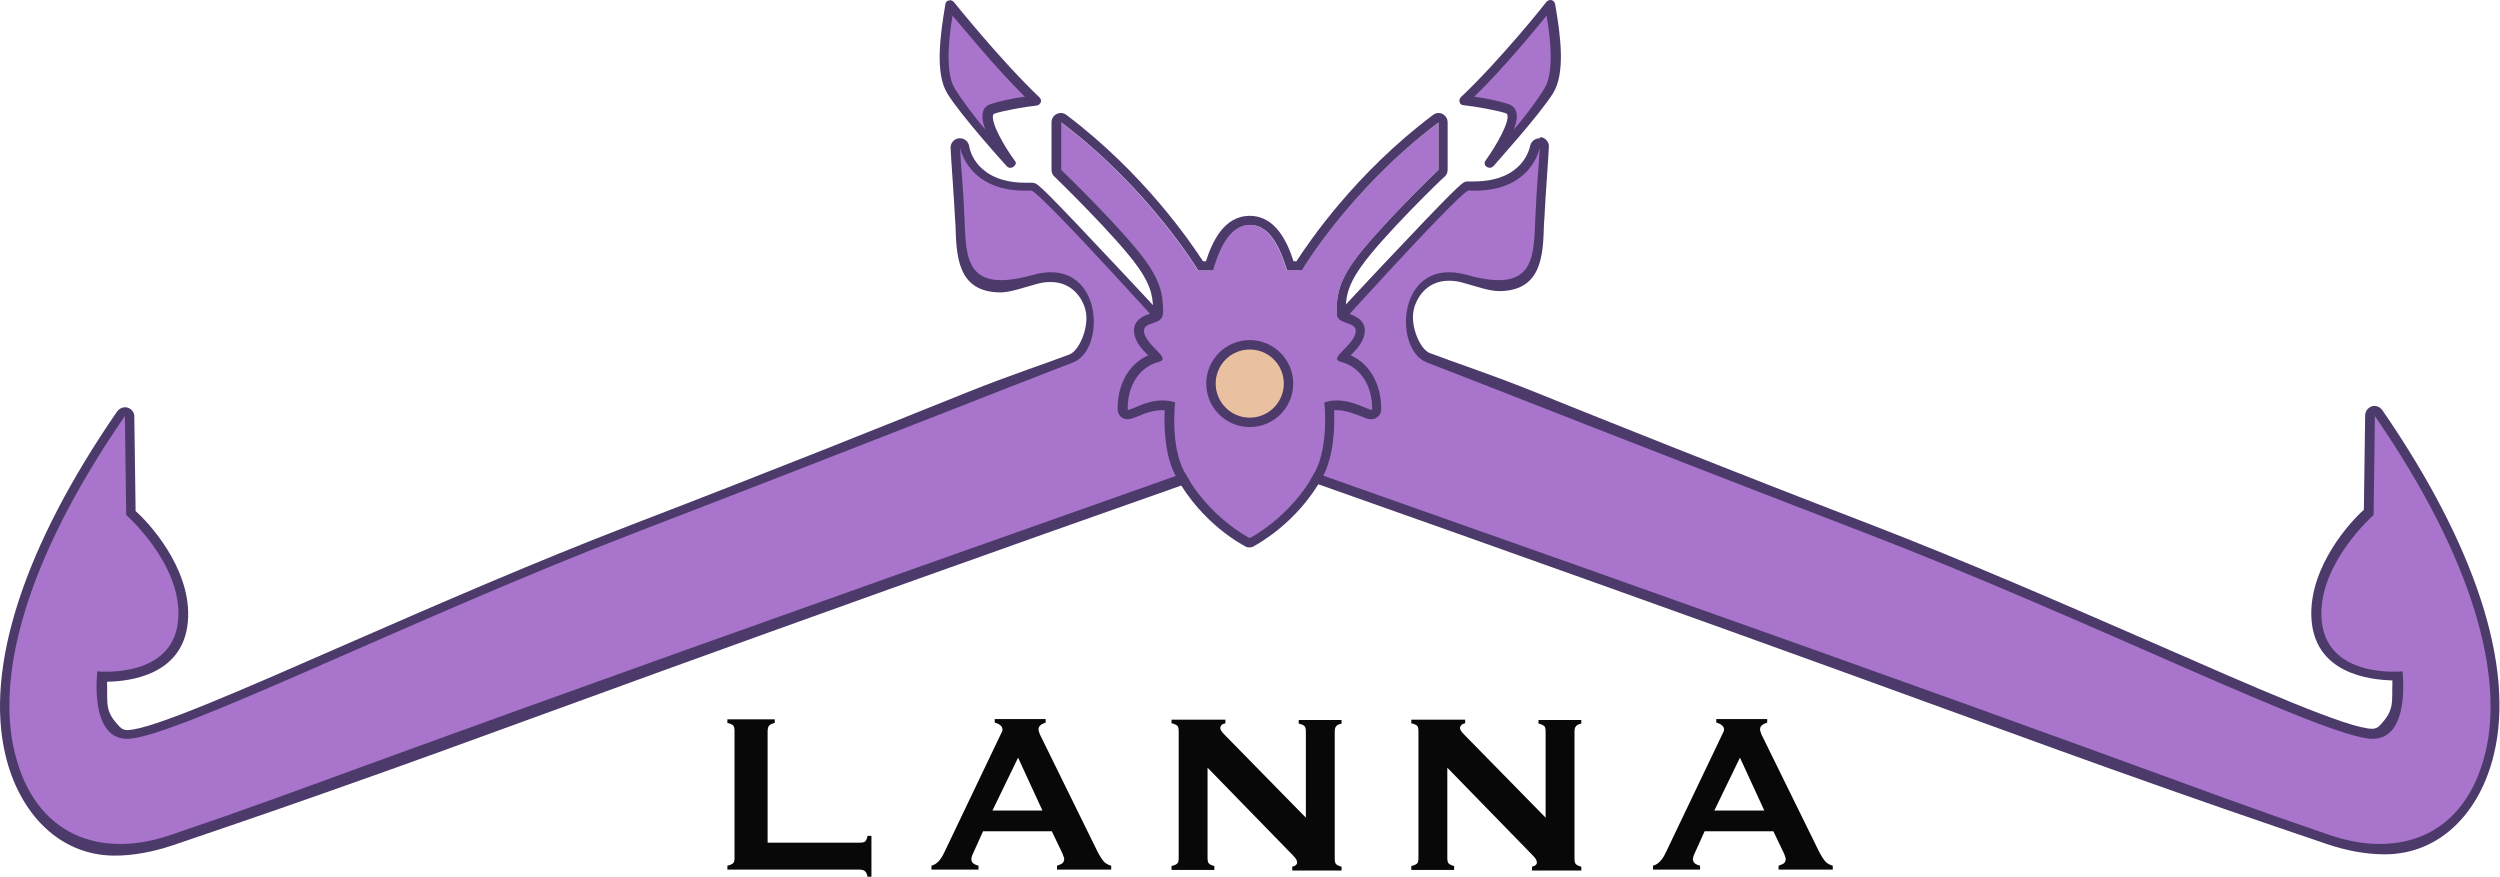 <?xml version="1.0" encoding="UTF-8" standalone="no"?>
<!DOCTYPE svg PUBLIC "-//W3C//DTD SVG 1.1//EN" "http://www.w3.org/Graphics/SVG/1.1/DTD/svg11.dtd">
<svg width="100%" height="100%" viewBox="0 0 2408 845" version="1.1" xmlns="http://www.w3.org/2000/svg" xmlns:xlink="http://www.w3.org/1999/xlink" xml:space="preserve" xmlns:serif="http://www.serif.com/" style="fill-rule:evenodd;clip-rule:evenodd;stroke-linejoin:round;stroke-miterlimit:2;">
    <g transform="matrix(1,0,0,1,9.92669e-05,-0)">
        <g>
            <path d="M827.808,811.642C830.621,811.642 832.496,811.33 833.433,810.392C834.371,809.455 834.996,807.892 835.621,805.08L839.371,805.08L839.371,844.455L835.621,844.455C834.996,841.642 834.371,840.08 833.121,839.142C832.183,838.205 830.308,837.58 827.496,837.58L700.621,837.58L700.621,833.83C703.433,833.205 705.308,832.267 706.246,831.33C707.183,830.392 707.496,828.517 707.496,826.017L707.496,704.455C707.496,701.642 707.183,699.767 706.246,698.83C705.308,697.892 703.433,696.955 700.621,696.33L700.621,692.892L746.246,692.892L746.246,696.33C743.433,696.955 741.871,697.892 740.933,698.83C739.996,699.767 739.371,701.642 739.371,704.455L739.371,811.642L827.808,811.642Z" style="fill:rgb(8,8,8);fill-rule:nonzero;"/>
            <path d="M897.183,837.58L897.183,833.83C902.183,832.58 906.246,828.205 909.371,821.33C909.683,820.705 909.996,820.08 910.308,819.455L964.058,706.955C964.683,705.705 964.996,704.767 965.308,704.455C965.308,703.83 965.621,703.517 965.621,702.892C965.621,701.33 964.996,699.767 963.746,698.83C962.496,697.58 960.621,696.642 958.121,696.017L958.121,692.58L1007.18,692.58L1007.18,696.017C1004.37,696.955 1002.81,697.892 1001.87,698.83C1000.93,699.767 1000.31,700.705 1000.31,702.267C1000.31,702.892 1000.31,703.517 1000.62,704.455C1000.93,705.392 1001.25,706.33 1001.56,707.267L1056.87,819.767C1059.37,824.767 1061.56,827.892 1063.43,830.08C1065.31,831.955 1067.81,833.205 1070.31,833.83L1070.31,837.58L1018.12,837.58L1018.12,833.83C1020.62,832.892 1022.5,832.267 1023.43,831.33C1024.37,830.392 1025,829.142 1025,827.58C1025,826.955 1025,826.33 1024.68,825.705C1024.37,825.08 1024.06,824.142 1023.75,822.892L1013.12,800.705L946.871,800.705L936.871,822.892C936.246,824.142 935.933,825.08 935.933,825.705C935.621,826.33 935.621,826.955 935.621,827.58C935.621,829.142 936.246,830.392 937.183,831.33C938.121,832.267 939.996,833.205 942.496,833.83L942.496,837.58L897.183,837.58ZM980.621,729.767L955.933,780.705L1004.06,780.705L980.621,729.767Z" style="fill:rgb(8,8,8);fill-rule:nonzero;"/>
            <path d="M1163.12,739.455L1163.12,826.017C1163.12,828.83 1163.43,830.705 1164.37,831.642C1165.31,832.58 1166.87,833.517 1169.68,834.142L1169.68,837.892L1128.43,837.892L1128.43,834.142C1131.25,833.517 1133.12,832.58 1134.06,831.642C1135,830.705 1135.31,828.83 1135.31,826.33L1135.31,704.767C1135.31,701.955 1135,700.08 1134.06,699.142C1133.12,698.205 1131.25,697.267 1128.43,696.642L1128.43,693.205L1180.31,693.205L1180.31,696.642C1179.06,696.955 1177.81,697.267 1176.87,698.205C1175.93,698.83 1175.62,699.767 1175.31,701.017C1175.31,701.955 1175.62,702.892 1176.25,703.83C1176.87,704.767 1177.81,706.017 1179.37,707.58L1257.81,787.58L1257.81,705.08C1257.81,702.267 1257.5,700.392 1256.56,699.455C1255.62,698.517 1253.75,697.58 1250.93,696.955L1250.93,693.517L1292.18,693.517L1292.18,696.955C1289.37,697.58 1287.5,698.517 1286.87,699.767C1285.93,700.705 1285.62,702.58 1285.62,705.08L1285.62,826.642C1285.62,829.455 1285.93,831.33 1286.87,832.267C1287.81,833.205 1289.37,834.142 1292.18,834.767L1292.18,838.517L1244.68,838.517L1244.68,834.767C1246.25,834.455 1247.18,834.142 1248.12,833.205C1249.06,832.58 1249.37,831.642 1249.37,830.705C1249.37,829.767 1249.06,828.83 1248.43,827.58C1247.81,826.642 1246.87,825.392 1245.62,824.142L1163.12,739.455Z" style="fill:rgb(8,8,8);fill-rule:nonzero;"/>
            <path d="M1394.06,739.455L1394.06,826.017C1394.06,828.83 1394.37,830.705 1395.31,831.642C1396.25,832.58 1397.81,833.517 1400.62,834.142L1400.62,837.892L1359.37,837.892L1359.37,834.142C1362.18,833.517 1364.06,832.58 1365,831.642C1365.93,830.705 1366.25,828.83 1366.25,826.33L1366.25,704.767C1366.25,701.955 1365.93,700.08 1365,699.142C1364.06,698.205 1362.18,697.267 1359.37,696.642L1359.37,693.205L1411.25,693.205L1411.25,696.642C1410,696.955 1408.75,697.267 1407.81,698.205C1406.87,698.83 1406.56,699.767 1406.25,701.017C1406.25,701.955 1406.56,702.892 1407.18,703.83C1407.81,704.767 1408.75,706.017 1410.31,707.58L1488.75,787.58L1488.75,705.08C1488.75,702.267 1488.43,700.392 1487.5,699.455C1486.56,698.517 1484.68,697.58 1481.87,696.955L1481.87,693.517L1523.12,693.517L1523.12,696.955C1520.31,697.58 1518.43,698.517 1517.81,699.767C1516.87,700.705 1516.56,702.58 1516.56,705.08L1516.56,826.642C1516.56,829.455 1516.87,831.33 1517.81,832.267C1518.75,833.205 1520.31,834.142 1523.12,834.767L1523.12,838.517L1475.62,838.517L1475.62,834.767C1477.18,834.455 1478.12,834.142 1479.06,833.205C1480,832.58 1480.31,831.642 1480.31,830.705C1480.31,829.767 1480,828.83 1479.37,827.58C1478.75,826.642 1477.81,825.392 1476.56,824.142L1394.06,739.455Z" style="fill:rgb(8,8,8);fill-rule:nonzero;"/>
            <path d="M1592.18,837.58L1592.18,833.83C1597.18,832.58 1601.24,828.205 1604.37,821.33C1604.68,820.705 1604.99,820.08 1605.31,819.455L1659.06,706.955C1659.68,705.705 1659.99,704.767 1660.31,704.455C1660.31,703.83 1660.62,703.517 1660.62,702.892C1660.62,701.33 1659.99,699.767 1658.74,698.83C1657.49,697.58 1655.62,696.642 1653.12,696.017L1653.12,692.58L1702.18,692.58L1702.18,696.017C1699.37,696.955 1697.81,697.892 1696.87,698.83C1695.93,699.767 1695.31,700.705 1695.31,702.267C1695.31,702.892 1695.31,703.517 1695.62,704.455C1695.93,705.392 1696.24,706.33 1696.56,707.267L1751.87,819.767C1754.37,824.767 1756.56,827.892 1758.43,830.08C1760.31,831.955 1762.81,833.205 1765.31,833.83L1765.31,837.58L1713.12,837.58L1713.12,833.83C1715.62,832.892 1717.49,832.267 1718.43,831.33C1719.37,830.392 1719.99,829.142 1719.99,827.58C1719.99,826.955 1719.99,826.33 1719.68,825.705C1719.37,825.08 1719.06,824.142 1718.74,822.892L1708.12,800.705L1641.87,800.705L1631.87,822.892C1631.24,824.142 1630.93,825.08 1630.93,825.705C1630.62,826.33 1630.62,826.955 1630.62,827.58C1630.62,829.142 1631.24,830.392 1632.18,831.33C1633.12,832.267 1634.99,833.205 1637.49,833.83L1637.49,837.58L1592.18,837.58ZM1675.93,729.767L1651.24,780.705L1699.37,780.705L1675.93,729.767Z" style="fill:rgb(8,8,8);fill-rule:nonzero;"/>
        </g>
    </g>
    <g transform="matrix(1,0,0,1,9.92669e-05,-0)">
        <path d="M924.683,133.205L923.746,133.205C919.058,133.517 915.308,137.892 915.621,142.58C915.933,151.955 919.058,191.955 919.996,212.58L920.308,216.642C921.246,245.392 921.558,281.642 963.746,281.642C972.808,281.642 984.996,277.267 997.496,273.83C1002.5,272.267 1007.5,271.642 1011.87,271.642C1035.62,271.642 1044.37,291.642 1045.93,300.392C1048.75,316.33 1039.37,337.58 1030.31,341.33C1008.43,349.767 974.371,360.705 931.558,377.892C853.121,409.455 745.933,452.58 608.433,505.392C514.996,541.33 419.683,582.892 335.933,619.455C233.121,664.455 145.308,703.205 122.496,703.205C119.683,703.205 117.496,702.267 115.308,700.08C100.621,684.767 103.746,678.83 103.121,656.642C124.058,656.33 179.683,650.705 181.246,593.83C182.496,546.017 143.433,503.517 130.621,492.267L129.371,401.017C129.371,396.955 126.558,393.83 122.808,392.58C121.871,392.267 120.933,392.267 120.308,392.267C117.496,392.267 114.683,393.83 112.808,396.33C23.433,526.017 -15.004,642.892 5.308,727.58C18.433,782.58 56.558,824.142 110.621,824.142C128.121,824.142 146.871,820.705 166.558,814.142C240.933,788.83 275.933,776.955 375.933,741.33C489.058,701.017 699.683,621.955 1167.18,457.267C1171.56,455.705 1174.06,451.33 1173.12,446.955L1149.06,337.58C1148.75,336.017 1148.12,334.455 1146.87,333.205C1146.56,332.892 1112.5,295.705 1077.5,258.517C1005.31,181.642 999.996,177.267 996.246,176.33C995.308,176.017 994.371,176.017 993.433,176.017L988.121,176.017C939.996,176.017 934.058,143.517 933.746,141.955C933.121,136.33 929.058,133.205 924.683,133.205Z" style="fill:rgb(76,58,106);fill-rule:nonzero;"/>
        <path d="M1482.81,133.205C1478.43,133.205 1474.68,136.33 1473.75,140.705C1473.43,142.267 1467.5,174.767 1419.37,174.767L1414.06,174.767C1413.12,174.767 1412.18,174.767 1411.25,175.08C1407.81,176.33 1402.18,180.705 1330,257.267C1295,294.455 1260.93,331.642 1260.62,331.955C1259.68,333.205 1258.75,334.455 1258.43,336.33L1234.37,445.705C1233.43,450.08 1235.93,454.455 1240.31,456.017C1707.81,621.017 1918.43,699.767 2031.56,740.08C2131.56,775.705 2166.56,787.58 2240.93,812.892C2260.31,819.455 2279.06,822.892 2296.87,822.892C2350.93,822.892 2389.06,781.642 2402.18,726.33C2422.5,641.955 2384.06,524.767 2294.68,395.08C2292.81,392.58 2290.31,391.017 2287.18,391.017C2286.25,391.017 2285.31,391.017 2284.68,391.33C2280.93,392.58 2278.43,395.705 2278.12,399.767L2276.87,491.017C2264.37,501.955 2225.31,544.455 2226.25,592.58C2227.5,649.455 2283.43,654.767 2304.37,655.392C2303.75,677.58 2306.56,683.517 2292.18,698.83C2290,701.017 2287.81,701.955 2285,701.955C2262.18,701.955 2174.37,663.205 2071.56,618.205C1987.5,581.642 1892.5,540.08 1799.06,504.142C1661.87,451.33 1554.37,408.205 1475.93,376.642C1433.12,359.455 1399.06,348.517 1377.18,340.08C1368.12,336.642 1358.43,315.08 1361.56,299.142C1363.12,290.392 1371.87,270.392 1395.62,270.392C1400,270.392 1405,271.017 1410,272.58C1422.5,276.017 1434.68,280.392 1443.75,280.392C1485.93,280.392 1486.25,244.455 1487.18,215.392L1487.5,211.33C1488.43,190.705 1491.56,150.705 1491.87,141.33C1492.18,136.642 1488.43,132.58 1483.75,131.955C1483.43,133.205 1483.12,133.205 1482.81,133.205Z" style="fill:rgb(76,58,106);fill-rule:nonzero;"/>
        <path d="M120.308,400.705L121.558,496.017C121.871,496.33 173.121,541.33 171.871,592.892C170.308,654.767 93.746,646.642 93.746,646.642C93.746,646.642 85.621,711.642 122.496,711.642C166.246,711.642 396.246,596.017 611.558,513.205C826.871,430.392 973.121,372.267 1033.43,349.142C1066.56,336.642 1062.18,246.017 994.996,264.767C930.308,282.892 930.621,249.455 929.058,211.955C927.496,174.455 925.621,162.267 924.683,141.955C924.683,141.955 932.183,186.642 993.433,183.517C1004.37,186.955 1140,337.892 1140,337.892L1164.06,447.267C291.558,755.392 324.058,750.08 163.748,804.455C97.498,826.955 33.748,806.017 14.06,724.455C-3.752,650.705 24.373,539.767 120.31,400.705L120.308,400.705Z" style="fill:rgb(168,116,204);fill-rule:nonzero;"/>
        <g>
            <path d="M914.683,4.455C914.683,4.455 959.371,60.392 997.808,96.642C997.808,96.642 966.246,101.017 955.621,104.455C939.058,110.08 973.121,156.955 973.121,156.955C973.121,156.955 928.121,106.955 915.933,87.58C904.683,69.455 909.683,33.517 914.683,4.455Z" style="fill:rgb(168,116,204);fill-rule:nonzero;"/>
            <path d="M973.121,161.642C971.871,161.642 970.621,161.017 969.996,160.392C968.746,159.142 924.996,110.705 912.496,90.08C900.621,70.705 905.308,35.392 910.621,3.83C910.933,1.955 912.183,0.705 914.058,0.392C915.621,0.08 917.496,0.392 918.746,1.955C919.371,2.58 963.746,58.205 1001.25,93.83C1002.5,95.08 1003.12,96.955 1002.5,98.517C1001.87,100.08 1000.31,101.33 998.746,101.642C989.058,102.58 965.933,106.642 957.808,109.455C957.183,109.767 956.871,110.08 956.558,110.705C954.371,118.205 966.871,140.392 977.183,154.455C978.121,155.392 978.433,156.33 978.433,157.58C977.808,159.767 975.621,161.642 973.121,161.642ZM917.496,15.08C913.746,37.267 910.308,70.08 919.683,85.392C924.996,94.142 937.496,111.33 949.058,124.767C946.558,118.205 945.621,112.267 946.871,107.58C947.808,104.142 950.308,101.642 953.746,100.392C961.246,97.892 975.621,94.455 987.183,93.205C959.058,65.392 930.933,30.705 917.496,15.08Z" style="fill:rgb(76,58,106);fill-rule:nonzero;"/>
        </g>
        <path d="M2287.5,400.705L2286.25,496.017C2285.94,496.33 2234.69,541.33 2235.94,592.892C2237.5,654.767 2314.06,646.642 2314.06,646.642C2314.06,646.642 2322.19,711.642 2285.31,711.642C2241.56,711.642 2011.56,596.017 1796.25,513.205C1580.94,430.392 1434.69,372.267 1374.38,349.142C1341.25,336.642 1345.62,246.017 1412.81,264.767C1477.5,282.892 1477.19,249.455 1478.75,211.955C1480.31,174.455 1482.19,162.267 1483.12,141.955C1483.12,141.955 1475.62,186.642 1414.38,183.517C1403.44,186.955 1267.81,337.892 1267.81,337.892L1243.75,447.267C2116.56,755.08 2084.06,749.767 2244.37,804.455C2310.62,826.955 2374.37,806.017 2394.06,724.455C2411.56,650.705 2383.12,539.767 2287.49,400.705L2287.5,400.705Z" style="fill:rgb(168,116,204);fill-rule:nonzero;"/>
        <g>
            <path d="M1492.81,4.455C1492.81,4.455 1448.12,60.392 1409.68,96.642C1409.68,96.642 1441.25,101.017 1451.87,104.455C1468.43,110.08 1434.37,156.955 1434.37,156.955C1434.37,156.955 1479.37,106.955 1491.56,87.58C1502.81,69.455 1497.81,33.517 1492.81,4.455Z" style="fill:rgb(168,116,204);fill-rule:nonzero;"/>
            <path d="M1434.68,161.642C1432.18,161.33 1429.99,159.767 1429.99,157.267C1429.99,156.017 1430.62,154.767 1431.24,154.142C1441.24,140.08 1454.06,117.892 1451.87,110.392C1451.56,109.767 1451.24,109.455 1450.62,109.142C1442.49,106.33 1419.37,102.267 1409.68,101.33C1407.81,101.33 1406.24,100.08 1405.93,98.205C1405.31,96.642 1405.93,94.767 1407.18,93.517C1444.99,57.892 1489.37,2.267 1489.68,1.642C1490.93,0.392 1492.49,-0.233 1494.37,0.08C1495.93,0.392 1497.49,1.955 1497.81,3.517C1503.43,35.08 1507.81,70.705 1495.93,89.767C1483.12,110.392 1439.37,158.83 1438.43,160.08C1436.87,161.33 1435.93,161.642 1434.68,161.642ZM1419.99,93.205C1431.56,94.455 1445.93,97.892 1453.43,100.392C1456.87,101.642 1459.37,104.142 1460.31,107.58C1461.87,111.955 1460.62,118.205 1458.12,124.767C1469.99,111.33 1482.18,94.142 1487.49,85.392C1497.18,69.767 1493.43,36.955 1489.68,15.08C1476.87,30.705 1448.43,65.392 1419.99,93.205Z" style="fill:rgb(76,58,106);fill-rule:nonzero;"/>
        </g>
    </g>
    <g transform="matrix(1,0,0,1,9.92669e-05,-0)">
        <path d="M1203.75,518.517C1203.75,518.517 1164.69,498.83 1140.94,455.08C1126.88,429.455 1131.88,387.892 1131.88,387.892C1109.38,380.392 1087.5,397.58 1085.94,394.455C1085.31,375.08 1094.69,354.142 1115.94,348.517C1128.44,345.392 1105,333.83 1101.88,321.017C1098.75,308.205 1120,314.767 1120,301.017C1120,287.267 1119.38,274.142 1103.75,251.955C1082.5,221.955 1021.88,163.517 1021.88,163.517L1021.88,117.892C1106.56,181.642 1153.75,260.392 1153.75,260.392L1168.12,260.392C1172.5,246.017 1181.88,216.642 1203.75,216.642C1225.62,216.642 1234.69,246.017 1239.38,260.392L1253.75,260.392C1253.75,260.392 1301.25,181.33 1385.62,117.892L1385.62,163.517C1385.62,163.517 1325,221.955 1303.75,251.955C1288.12,274.142 1287.5,287.58 1287.5,301.017C1287.5,314.455 1308.44,308.205 1305.62,321.017C1302.5,333.83 1279.06,345.392 1291.56,348.517C1312.81,354.142 1322.19,375.08 1321.56,394.455C1320,397.58 1298.12,380.392 1275.62,387.892C1275.62,387.892 1280.31,429.142 1266.56,455.08C1242.81,498.83 1203.75,518.517 1203.75,518.517Z" style="fill:rgb(168,116,204);fill-rule:nonzero;"/>
        <path d="M1385.62,117.892L1385.62,163.517C1385.62,163.517 1325,221.955 1303.75,251.955C1288.12,274.142 1287.5,287.58 1287.5,301.017C1287.5,314.455 1308.43,308.205 1305.62,321.017C1302.5,333.83 1279.06,345.392 1291.56,348.517C1312.81,354.142 1322.18,375.08 1321.56,394.455C1321.56,394.767 1321.25,394.767 1320.93,394.767C1317.5,394.767 1303.75,385.705 1287.81,385.705C1283.75,385.705 1279.68,386.33 1275.62,387.58C1275.62,387.58 1280.31,428.83 1266.56,454.767C1242.81,498.517 1203.75,518.205 1203.75,518.205C1203.75,518.205 1164.68,498.517 1140.93,454.767C1126.87,429.142 1131.87,387.58 1131.87,387.58C1127.81,386.33 1123.75,385.705 1119.68,385.705C1103.75,385.705 1090.31,394.767 1086.87,394.767C1086.56,394.767 1086.25,394.767 1086.25,394.455C1085.62,375.08 1095,354.142 1116.25,348.517C1128.75,345.392 1105.31,333.83 1102.18,321.017C1099.06,308.205 1120.31,314.767 1120.31,301.017C1120.31,287.267 1119.68,274.142 1104.06,251.955C1082.81,221.955 1022.18,163.517 1022.18,163.517L1022.18,117.892C1106.87,181.642 1154.06,260.392 1154.06,260.392L1168.43,260.392C1172.81,246.017 1182.18,216.642 1204.06,216.642C1225.93,216.642 1235,246.017 1239.68,260.392L1254.06,260.392C1253.75,260.392 1301.25,181.33 1385.62,117.892M1385.62,108.83C1383.75,108.83 1381.87,109.455 1380.31,110.705C1305.31,166.955 1260.31,233.83 1248.75,251.642L1245.93,251.642C1240.31,234.142 1229.06,207.892 1203.75,207.892C1178.43,207.892 1167.18,234.142 1161.56,251.642L1158.75,251.642C1147.18,233.83 1101.87,166.955 1027.18,110.705C1025.62,109.455 1023.75,108.83 1021.87,108.83C1020.62,108.83 1019.06,109.142 1017.81,109.767C1014.68,111.33 1012.81,114.455 1012.81,117.892L1012.81,163.517C1012.81,166.017 1013.75,168.517 1015.62,170.08C1016.25,170.705 1075.62,228.205 1095.93,256.955C1110.62,277.58 1110.62,289.455 1110.62,301.017C1109.68,301.642 1107.81,302.267 1106.56,302.58C1102.18,304.142 1089.37,308.517 1092.81,322.892C1094.68,330.705 1100.62,337.267 1105.93,342.267C1084.68,351.642 1075.93,374.455 1076.56,394.767C1076.56,396.017 1076.87,397.267 1077.5,398.517C1079.06,401.955 1082.5,403.83 1086.25,403.83C1089.06,403.83 1091.87,402.58 1095.93,401.017C1101.56,398.517 1110.31,395.08 1119.37,395.08L1121.87,395.08C1121.25,409.142 1121.25,438.205 1132.81,459.142C1157.5,504.455 1197.18,525.08 1199.06,526.017C1200.31,526.955 1201.87,527.267 1203.43,527.267C1205,527.267 1206.56,526.955 1207.81,526.017C1209.37,525.08 1249.37,504.455 1274.06,459.142C1285.31,438.205 1285.62,409.142 1285,395.08L1287.5,395.08C1296.56,395.08 1305,398.83 1310.93,401.017C1315,402.58 1317.81,403.83 1320.62,403.83C1324.37,403.83 1327.81,401.642 1329.37,398.517C1330,397.267 1330.31,396.017 1330.31,394.767C1330.93,374.767 1322.18,351.642 1300.93,342.267C1305.93,337.267 1312.18,330.705 1314.06,322.892C1317.5,308.517 1304.37,304.142 1300.31,302.58C1299.06,302.267 1297.18,301.642 1296.25,301.017C1296.25,289.455 1296.25,277.58 1310.93,256.955C1331.25,227.892 1390.62,170.392 1391.56,170.08C1393.43,168.517 1394.37,166.017 1394.37,163.517L1394.37,117.892C1394.37,114.455 1392.5,111.33 1389.37,109.767C1388.43,109.142 1387.18,108.83 1385.62,108.83Z" style="fill:rgb(76,58,106);fill-rule:nonzero;"/>
    </g>
    <g transform="matrix(1,0,0,1,9.92669e-05,-0)">
        <circle cx="1203.75" cy="369.455" r="41.875" style="fill:rgb(76,58,106);"/>
    </g>
    <g transform="matrix(1,0,0,1,9.92669e-05,-0)">
        <circle cx="1203.75" cy="369.455" r="32.813" style="fill:rgb(234,193,160);"/>
    </g>
</svg>
